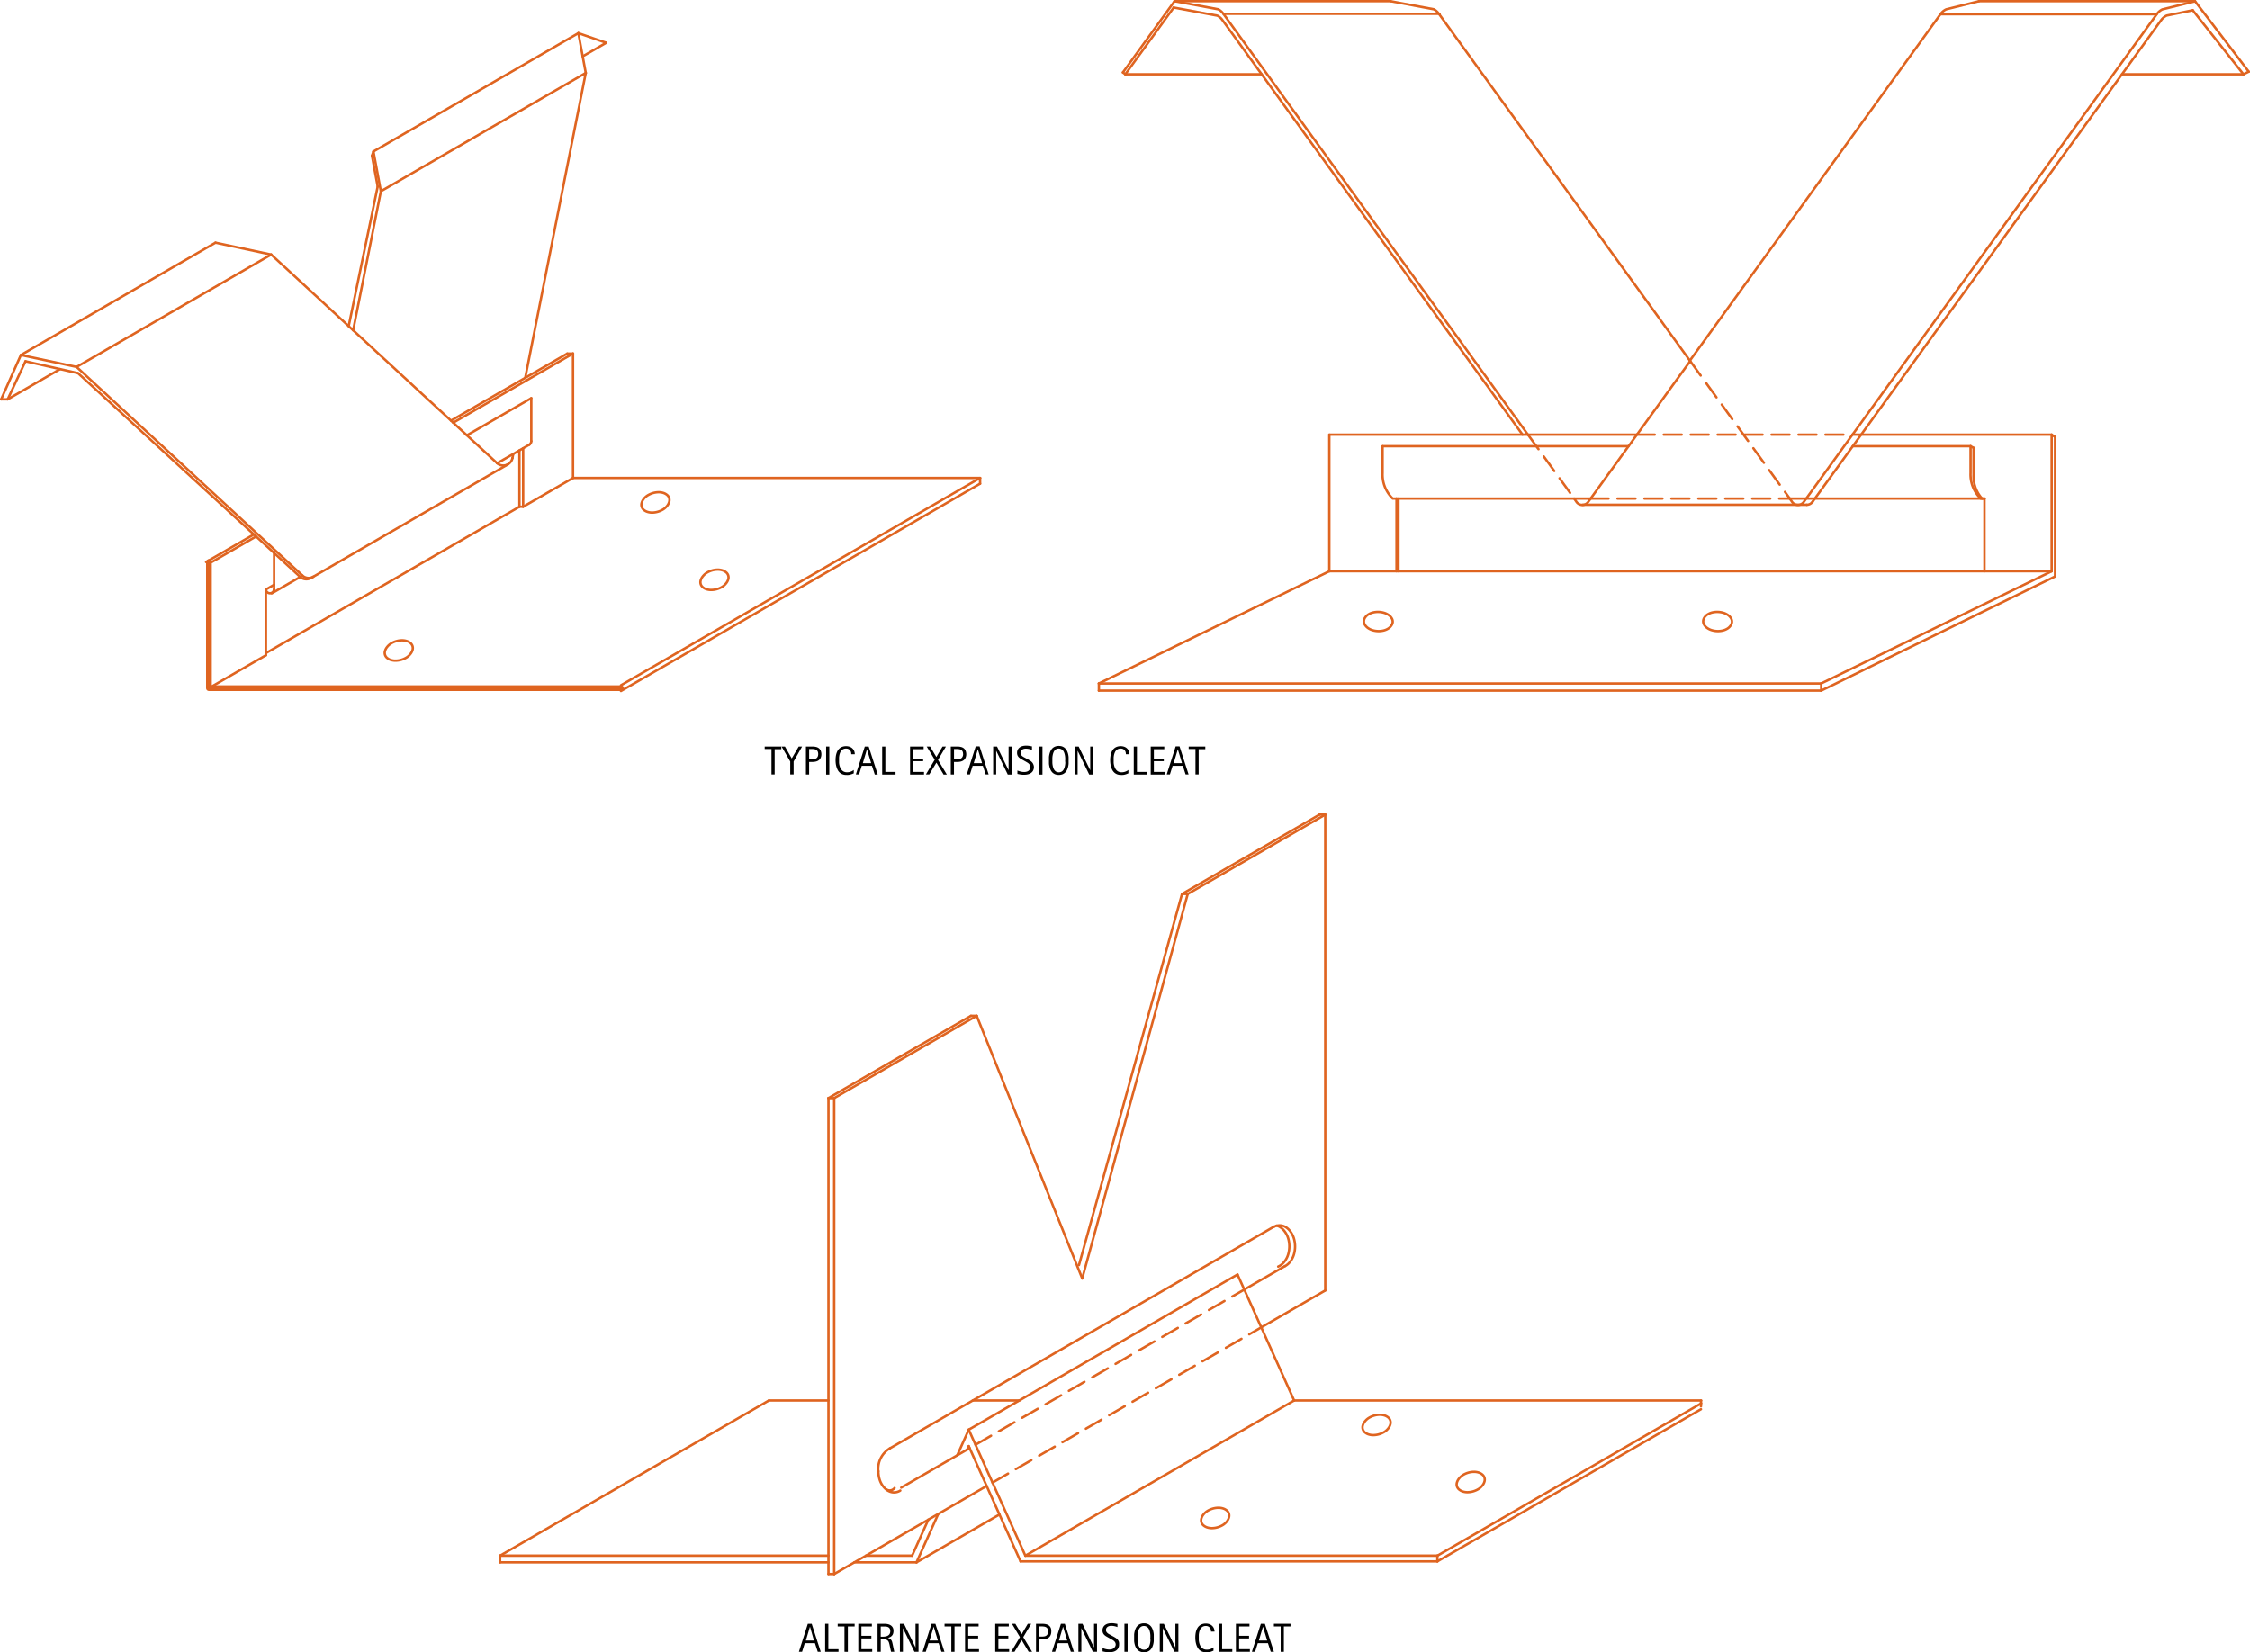 <svg id="32d298a5-9143-4a5c-83a4-2867ec0005f8" data-name="AXON-COPPER" xmlns="http://www.w3.org/2000/svg" viewBox="0 0 663.66 487.46"><defs><style>.\32 4ede31b-8543-4a01-a3a0-6fa4e2a45658,.\33 1893eaa-1bc1-426c-866b-fed50cec6984,.\35 2d19691-2070-4b8a-be8d-d44acec9807e{fill:none;stroke:#df6420;stroke-linecap:round;stroke-linejoin:round;}.\32 4ede31b-8543-4a01-a3a0-6fa4e2a45658,.\35 2d19691-2070-4b8a-be8d-d44acec9807e{stroke-width:0.71px;}.\35 2d19691-2070-4b8a-be8d-d44acec9807e{stroke-dasharray:5.3 2.65;}.\33 1893eaa-1bc1-426c-866b-fed50cec6984{stroke-width:1.7px;}</style></defs><title>attachments.C.expansion-cleats</title><g id="a03889b2-c9c3-4c56-bfd1-f1b6de230be2" data-name="LINE"><line class="24ede31b-8543-4a01-a3a0-6fa4e2a45658" x1="365.03" y1="376.03" x2="285.75" y2="421.8"/></g><g id="13cd572c-e762-4c2b-b311-418e863837fe" data-name="LWPOLYLINE"><path class="24ede31b-8543-4a01-a3a0-6fa4e2a45658" d="M370.4,453.31a1.93,1.93,0,0,0-.58-0.88,3.24,3.24,0,0,0-1.21-.65,4.56,4.56,0,0,0-1.43-.18,6.36,6.36,0,0,0-3.23,1,4.56,4.56,0,0,0-1.07,1,3.24,3.24,0,0,0-.62,1.23,1.93,1.93,0,0,0,.61,1.94,3.24,3.24,0,0,0,1.21.65,4.56,4.56,0,0,0,1.43.18,6.36,6.36,0,0,0,3.23-1,4.56,4.56,0,0,0,1.07-1,3.24,3.24,0,0,0,.62-1.23A1.93,1.93,0,0,0,370.4,453.31Z" transform="translate(-7.9 -6.76)"/></g><g id="80390c11-dc6a-4ed1-8d79-0519b55a8ac2" data-name="LWPOLYLINE"><path class="24ede31b-8543-4a01-a3a0-6fa4e2a45658" d="M418,425.87a1.93,1.93,0,0,0-.58-0.88,3.24,3.24,0,0,0-1.21-.65,4.56,4.56,0,0,0-1.43-.18,6.36,6.36,0,0,0-3.23,1,4.56,4.56,0,0,0-1.07,1,3.24,3.24,0,0,0-.62,1.23,1.93,1.93,0,0,0,.61,1.94,3.24,3.24,0,0,0,1.21.65,4.56,4.56,0,0,0,1.43.18,6.36,6.36,0,0,0,3.23-1,4.56,4.56,0,0,0,1.07-1,3.24,3.24,0,0,0,.62-1.23A1.93,1.93,0,0,0,418,425.87Z" transform="translate(-7.9 -6.76)"/></g><g id="2b2f2a81-9112-455b-a13b-a2176616aa10" data-name="LWPOLYLINE"><path class="24ede31b-8543-4a01-a3a0-6fa4e2a45658" d="M445.77,442.71a1.93,1.93,0,0,0-.58-0.88,3.24,3.24,0,0,0-1.21-.65,4.56,4.56,0,0,0-1.43-.18,6.36,6.36,0,0,0-3.23,1,4.56,4.56,0,0,0-1.07,1,3.24,3.24,0,0,0-.62,1.23,1.93,1.93,0,0,0,.61,1.94,3.24,3.24,0,0,0,1.21.65,4.56,4.56,0,0,0,1.43.18,6.36,6.36,0,0,0,3.23-1,4.56,4.56,0,0,0,1.07-1,3.24,3.24,0,0,0,.62-1.23A1.93,1.93,0,0,0,445.77,442.71Z" transform="translate(-7.9 -6.76)"/></g><g id="9c4f8a62-b899-407c-9a8d-270ce182dba4" data-name="LWPOLYLINE"><path class="24ede31b-8543-4a01-a3a0-6fa4e2a45658" d="M222.71,176.53a1.93,1.93,0,0,0-.58-0.88,3.24,3.24,0,0,0-1.21-.65,4.56,4.56,0,0,0-1.43-.18,6.36,6.36,0,0,0-3.23,1,4.56,4.56,0,0,0-1.07,1,3.24,3.24,0,0,0-.62,1.23,1.93,1.93,0,0,0,.61,1.94,3.24,3.24,0,0,0,1.21.65,4.56,4.56,0,0,0,1.43.18,6.36,6.36,0,0,0,3.23-1,4.56,4.56,0,0,0,1.07-1,3.24,3.24,0,0,0,.62-1.23A1.93,1.93,0,0,0,222.71,176.53Z" transform="translate(-7.9 -6.76)"/></g><g id="fe48e678-c020-4d42-94a7-b789465e02fb" data-name="LWPOLYLINE"><path class="24ede31b-8543-4a01-a3a0-6fa4e2a45658" d="M205.29,153.7a1.93,1.93,0,0,0-.58-0.88,3.24,3.24,0,0,0-1.21-.65,4.56,4.56,0,0,0-1.43-.18,6.36,6.36,0,0,0-3.23,1,4.56,4.56,0,0,0-1.07,1,3.24,3.24,0,0,0-.62,1.23,1.93,1.93,0,0,0,.61,1.94,3.24,3.24,0,0,0,1.21.65,4.56,4.56,0,0,0,1.43.18,6.36,6.36,0,0,0,3.23-1,4.56,4.56,0,0,0,1.07-1,3.24,3.24,0,0,0,.62-1.23A1.93,1.93,0,0,0,205.29,153.7Z" transform="translate(-7.9 -6.76)"/></g><g id="59024254-67b4-44da-90ce-259cd19a7f52" data-name="LWPOLYLINE"><path class="24ede31b-8543-4a01-a3a0-6fa4e2a45658" d="M129.59,197.38a1.93,1.93,0,0,0-.58-0.88,3.24,3.24,0,0,0-1.21-.65,4.56,4.56,0,0,0-1.43-.18,6.36,6.36,0,0,0-3.23,1,4.56,4.56,0,0,0-1.07,1,3.24,3.24,0,0,0-.62,1.23,1.93,1.93,0,0,0,.61,1.94,3.24,3.24,0,0,0,1.21.65,4.56,4.56,0,0,0,1.43.18,6.36,6.36,0,0,0,3.23-1,4.56,4.56,0,0,0,1.07-1,3.24,3.24,0,0,0,.62-1.23A1.93,1.93,0,0,0,129.59,197.38Z" transform="translate(-7.9 -6.76)"/></g><g id="a6a79032-3a00-459b-819b-f907aae73bbc" data-name="LINE"><line class="24ede31b-8543-4a01-a3a0-6fa4e2a45658" x1="88.56" y1="170.22" x2="80.18" y2="175.06"/></g><g id="ce6b427d-b271-4988-a223-01d27196ce58" data-name="LINE"><line class="24ede31b-8543-4a01-a3a0-6fa4e2a45658" x1="74.89" y1="157.68" x2="60.79" y2="165.82"/></g><g id="1b88361c-ecce-49fb-b1e9-91ec5e62e305" data-name="LINE"><line class="24ede31b-8543-4a01-a3a0-6fa4e2a45658" x1="172.79" y1="21.53" x2="112.35" y2="56.43"/></g><g id="8b5896c3-9fa0-4cf6-9314-ccb5445a5ff6" data-name="LINE"><line class="24ede31b-8543-4a01-a3a0-6fa4e2a45658" x1="149.88" y1="136.98" x2="91.76" y2="170.53"/></g><g id="4111878a-3299-4a0e-afcf-95c7da18365b" data-name="LINE"><line class="24ede31b-8543-4a01-a3a0-6fa4e2a45658" x1="156.72" y1="117.47" x2="137.73" y2="128.43"/></g><g id="5525573c-b048-4f16-b4cf-33519b194e64" data-name="ARC"><path class="24ede31b-8543-4a01-a3a0-6fa4e2a45658" d="M163.95,138a1.21,1.21,0,0,0,.67-1.08" transform="translate(-7.9 -6.76)"/></g><g id="95fa7565-e67c-4fb3-8e24-f859d85f5e74" data-name="LINE"><line class="24ede31b-8543-4a01-a3a0-6fa4e2a45658" x1="156.72" y1="130.17" x2="156.72" y2="117.47"/></g><g id="96c99934-df15-4d63-b067-3b47f9c68feb" data-name="LINE"><line class="24ede31b-8543-4a01-a3a0-6fa4e2a45658" x1="80.86" y1="173.92" x2="80.86" y2="163.15"/></g><g id="1cf5d039-dd9b-4263-8655-aad2ce9a940c" data-name="ARC"><path class="24ede31b-8543-4a01-a3a0-6fa4e2a45658" d="M86.34,180.69a1.21,1.21,0,0,0,2.41,0" transform="translate(-7.9 -6.76)"/></g><g id="8ff64d31-2752-4aea-9d02-5113bdab2880" data-name="LINE"><line class="24ede31b-8543-4a01-a3a0-6fa4e2a45658" x1="156.18" y1="131.18" x2="146.65" y2="136.68"/></g><g id="6c5782fb-cefa-4a37-a030-300905f8dc2c" data-name="LINE"><line class="24ede31b-8543-4a01-a3a0-6fa4e2a45658" x1="153.23" y1="132.88" x2="153.23" y2="149.51"/></g><g id="10c1b6d9-f432-41e6-ac59-ec66020790e5" data-name="LINE"><line class="24ede31b-8543-4a01-a3a0-6fa4e2a45658" x1="80.86" y1="172.53" x2="78.45" y2="173.92"/></g><g id="f75549b3-a39b-4278-9859-248ce76b4c44" data-name="LINE"><line class="24ede31b-8543-4a01-a3a0-6fa4e2a45658" x1="78.45" y1="193.31" x2="78.45" y2="173.92"/></g><g id="b27798ce-4441-4a16-b176-5dfe6aab7009" data-name="LINE"><line class="24ede31b-8543-4a01-a3a0-6fa4e2a45658" x1="289.1" y1="141.02" x2="183.17" y2="202.17"/></g><g id="05e03627-472f-4afb-8d96-fe1374fbb084" data-name="LINE"><line class="24ede31b-8543-4a01-a3a0-6fa4e2a45658" x1="169.03" y1="141.02" x2="289.1" y2="141.02"/></g><g id="cf574839-17cc-401b-ac6f-82a663143442" data-name="LINE"><line class="24ede31b-8543-4a01-a3a0-6fa4e2a45658" x1="169.03" y1="104.31" x2="169.03" y2="141.02"/></g><g id="d5b42719-793a-4923-8691-ae1bf5bc3b3a" data-name="LINE"><line class="24ede31b-8543-4a01-a3a0-6fa4e2a45658" x1="153.23" y1="149.51" x2="78.45" y2="192.68"/></g><g id="c5694358-ce8b-44f7-aea4-75eb60fd0943" data-name="LINE"><line class="24ede31b-8543-4a01-a3a0-6fa4e2a45658" x1="226.8" y1="413.19" x2="244.37" y2="413.19"/></g><g id="f84574f3-3d9e-47ff-93a9-13bf5c2eba4b" data-name="LINE"><line class="24ede31b-8543-4a01-a3a0-6fa4e2a45658" x1="365.03" y1="376.03" x2="381.73" y2="413.19"/></g><g id="1e579644-2b0a-4aa6-b838-77b706ad2f26" data-name="LINE"><line class="24ede31b-8543-4a01-a3a0-6fa4e2a45658" x1="381.73" y1="413.19" x2="501.8" y2="413.19"/></g><g id="8ae818d8-e1a4-43ad-86a8-c000b6c4e0da" data-name="LINE"><line class="24ede31b-8543-4a01-a3a0-6fa4e2a45658" x1="381.73" y1="413.19" x2="302.45" y2="458.96"/></g><g id="569e5e84-f363-4d91-823e-dec5782853fc" data-name="LINE"><line class="24ede31b-8543-4a01-a3a0-6fa4e2a45658" x1="226.8" y1="413.19" x2="147.52" y2="458.96"/></g><g id="8f9df61a-1d5c-4582-a5d6-332766541984" data-name="LINE"><line class="24ede31b-8543-4a01-a3a0-6fa4e2a45658" x1="294.81" y1="446.82" x2="270.35" y2="460.94"/></g><g id="36023885-cd34-4aaf-85ed-656dc939c116" data-name="LINE"><line class="24ede31b-8543-4a01-a3a0-6fa4e2a45658" x1="379.02" y1="373.55" x2="367.03" y2="380.47"/></g><g id="8d2786f5-f141-4583-bd62-3df52c0ad710" data-name="LINE"><line class="24ede31b-8543-4a01-a3a0-6fa4e2a45658" x1="390.91" y1="380.74" x2="372.04" y2="391.63"/></g><g id="3edc0ba8-6c37-4c4b-80fd-7261432995cd" data-name="LINE"><line class="24ede31b-8543-4a01-a3a0-6fa4e2a45658" x1="375.81" y1="361.88" x2="262.49" y2="427.31"/></g><g id="65f1c511-8409-44c8-80f0-c91f13b20432" data-name="LWPOLYLINE"><path class="24ede31b-8543-4a01-a3a0-6fa4e2a45658" d="M267,440.82a8.43,8.43,0,0,0,.37,2.46,6.46,6.46,0,0,0,1,1.95,5,5,0,0,0,1.57,1.39,3.43,3.43,0,0,0,3.36,0l0.16-.1" transform="translate(-7.9 -6.76)"/></g><g id="720fba0f-7428-42ad-90ed-c4b0efb1ec75" data-name="LWPOLYLINE"><path class="24ede31b-8543-4a01-a3a0-6fa4e2a45658" d="M386.91,380.31l0.06,0a5,5,0,0,0,1.57-1.39,6.46,6.46,0,0,0,1-1.95,8.43,8.43,0,0,0,0-4.92,6.46,6.46,0,0,0-1-1.95A5,5,0,0,0,387,368.7a3.43,3.43,0,0,0-3.32,0" transform="translate(-7.9 -6.76)"/></g><g id="bd32feef-9a5c-41ef-94ad-ed9675b03a41" data-name="LINE"><line class="24ede31b-8543-4a01-a3a0-6fa4e2a45658" x1="390.91" y1="380.74" x2="390.91" y2="240.34"/></g><g id="18df4836-a0d7-4b1d-848a-ca57fcf0f328" data-name="LINE"><line class="24ede31b-8543-4a01-a3a0-6fa4e2a45658" x1="286.02" y1="427.24" x2="265.84" y2="438.89"/></g><g id="7218f827-152c-41c4-8cca-2ec2b26a4cae" data-name="LINE"><line class="24ede31b-8543-4a01-a3a0-6fa4e2a45658" x1="291.03" y1="438.41" x2="246.07" y2="464.37"/></g><g id="6dee8830-42cd-47bd-b995-839d44ed081d" data-name="LINE"><line class="24ede31b-8543-4a01-a3a0-6fa4e2a45658" x1="288.1" y1="299.7" x2="246.07" y2="323.97"/></g><g id="92e10200-c23f-4ccf-af0e-17f2d5225751" data-name="LINE"><line class="24ede31b-8543-4a01-a3a0-6fa4e2a45658" x1="319.23" y1="377.2" x2="288.1" y2="299.7"/></g><g id="c2561750-0624-43f9-a36e-5bb400499d67" data-name="LINE"><line class="24ede31b-8543-4a01-a3a0-6fa4e2a45658" x1="390.91" y1="240.34" x2="350.35" y2="263.76"/></g><g id="97ebb257-aad3-445b-81ff-7b0f8837d533" data-name="LINE"><line class="24ede31b-8543-4a01-a3a0-6fa4e2a45658" x1="319.23" y1="377.2" x2="350.35" y2="263.76"/></g><g id="fb696940-82d4-4c19-8fc0-4dd048705913" data-name="LINE"><line class="52d19691-2070-4b8a-be8d-d44acec9807e" x1="287.75" y1="426.24" x2="367.03" y2="380.47"/></g><g id="79e76743-5319-4016-8f35-0783481e17a6" data-name="LINE"><line class="52d19691-2070-4b8a-be8d-d44acec9807e" x1="292.76" y1="437.41" x2="372.04" y2="391.63"/></g><g id="1cfd08b2-6e92-4dc2-83f1-389a32f3e9ac" data-name="LINE"><line class="24ede31b-8543-4a01-a3a0-6fa4e2a45658" x1="286.94" y1="413.19" x2="300.68" y2="413.19"/></g><g id="5dc43914-1133-49d0-b749-7bf2ea25b078" data-name="LINE"><line class="24ede31b-8543-4a01-a3a0-6fa4e2a45658" x1="289.1" y1="142.71" x2="183.17" y2="203.87"/></g><g id="4fcb9df1-ca7b-4b2d-8426-b7fb1b9c6eee" data-name="LINE"><line class="24ede31b-8543-4a01-a3a0-6fa4e2a45658" x1="289.1" y1="141.02" x2="289.1" y2="142.71"/></g><g id="97bc0b3c-4b1b-4a02-9c2f-0243aa8c7f45" data-name="LINE"><line class="24ede31b-8543-4a01-a3a0-6fa4e2a45658" x1="75.55" y1="158.28" x2="62.48" y2="165.82"/></g><g id="19fbdff7-531e-497d-ae9c-b946ae790eb7" data-name="LINE"><line class="24ede31b-8543-4a01-a3a0-6fa4e2a45658" x1="169.03" y1="104.31" x2="133.69" y2="124.71"/></g><g id="f0956b87-dcf9-47f1-9204-3cf85656830e" data-name="LINE"><line class="24ede31b-8543-4a01-a3a0-6fa4e2a45658" x1="167.33" y1="104.31" x2="133.04" y2="124.1"/></g><g id="d0bf3251-7cbb-459a-aa02-1c28d2e051a3" data-name="LINE"><line class="24ede31b-8543-4a01-a3a0-6fa4e2a45658" x1="169.03" y1="104.31" x2="167.33" y2="104.31"/></g><g id="691065b1-1ef6-4752-82f1-b20ec8bfd4d7" data-name="LINE"><line class="24ede31b-8543-4a01-a3a0-6fa4e2a45658" x1="501.73" y1="415.77" x2="423.99" y2="460.65"/></g><g id="313c2f3d-1d5b-48e0-88c1-fd40b726227b" data-name="LINE"><line class="24ede31b-8543-4a01-a3a0-6fa4e2a45658" x1="501.8" y1="414.04" x2="423.99" y2="458.96"/></g><g id="19be9ecd-62ad-472e-b2ff-de65b64ae641" data-name="LINE"><line class="24ede31b-8543-4a01-a3a0-6fa4e2a45658" x1="501.73" y1="413.22" x2="501.73" y2="414.92"/></g><g id="f278097b-87b5-4ebd-b7e1-da3fed8b9d66" data-name="LINE"><line class="24ede31b-8543-4a01-a3a0-6fa4e2a45658" x1="286.4" y1="299.7" x2="244.37" y2="323.97"/></g><g id="66f57958-6da2-45c9-aef6-3fe6ee44f104" data-name="LINE"><line class="24ede31b-8543-4a01-a3a0-6fa4e2a45658" x1="288.1" y1="299.7" x2="286.4" y2="299.7"/></g><g id="82903d67-d161-4706-9ad1-d53e64d4e82f" data-name="LINE"><line class="24ede31b-8543-4a01-a3a0-6fa4e2a45658" x1="318.27" y1="373.25" x2="348.66" y2="263.76"/></g><g id="b3402809-8c8b-4b51-9f49-b08fac148851" data-name="LINE"><line class="24ede31b-8543-4a01-a3a0-6fa4e2a45658" x1="389.22" y1="240.34" x2="348.66" y2="263.76"/></g><g id="485e34ac-0a9e-4a97-8326-0193c448946c" data-name="LINE"><line class="24ede31b-8543-4a01-a3a0-6fa4e2a45658" x1="350.35" y1="263.76" x2="348.66" y2="263.76"/></g><g id="c8676d1f-8bd8-4eef-8bdd-4dc7b8c83c17" data-name="LINE"><line class="24ede31b-8543-4a01-a3a0-6fa4e2a45658" x1="390.91" y1="240.34" x2="389.22" y2="240.34"/></g><g id="c5e0c5d6-931f-42b9-a54f-bcc91d021e8c" data-name="LWPOLYLINE"><path class="24ede31b-8543-4a01-a3a0-6fa4e2a45658" d="M384.93,380.45l0.35-.17a5,5,0,0,0,1.57-1.39,6.46,6.46,0,0,0,1-1.95,8.43,8.43,0,0,0,0-4.92,6.46,6.46,0,0,0-1-1.95,5,5,0,0,0-1.57-1.39,3.43,3.43,0,0,0-.83-0.33" transform="translate(-7.9 -6.76)"/></g><g id="273eba10-f2cb-4fbc-8f64-42cfc0de591e" data-name="ARC"><path class="24ede31b-8543-4a01-a3a0-6fa4e2a45658" d="M270.38,434.07a7.07,7.07,0,0,0-3.4,6.75" transform="translate(-7.9 -6.76)"/></g><g id="8e212ed7-66ca-4815-babe-6e6b22ba127f" data-name="ARC"><path class="24ede31b-8543-4a01-a3a0-6fa4e2a45658" d="M269.43,446.24a1.84,1.84,0,0,0,2.35-.47" transform="translate(-7.9 -6.76)"/></g><g id="1c780742-664d-4386-b94a-460f56b8d348" data-name="LINE"><line class="24ede31b-8543-4a01-a3a0-6fa4e2a45658" x1="324.14" y1="201.64" x2="392.11" y2="168.54"/></g><g id="d8ae7d16-8977-47bc-ad27-4b0170239363" data-name="LINE"><line class="24ede31b-8543-4a01-a3a0-6fa4e2a45658" x1="537.2" y1="201.64" x2="605.17" y2="168.54"/></g><g id="e40dafc4-e6c4-4cd1-9bb1-9642add6e770" data-name="LINE"><line class="24ede31b-8543-4a01-a3a0-6fa4e2a45658" x1="392.11" y1="168.54" x2="605.17" y2="168.54"/></g><g id="daed9934-6bda-4be2-93b6-797edf3c7194" data-name="LINE"><line class="24ede31b-8543-4a01-a3a0-6fa4e2a45658" x1="392.11" y1="168.54" x2="392.11" y2="128.24"/></g><g id="214f9832-88b4-44d9-b144-dab37ae3348d" data-name="LINE"><line class="24ede31b-8543-4a01-a3a0-6fa4e2a45658" x1="392.11" y1="128.24" x2="482.8" y2="128.24"/></g><g id="75e9b3ac-30e1-420e-a49f-f09a604c2a7e" data-name="LINE"><line class="24ede31b-8543-4a01-a3a0-6fa4e2a45658" x1="605.17" y1="128.24" x2="605.17" y2="168.54"/></g><g id="8366ebd5-128a-46bf-9ba6-5d810e3c0c32" data-name="LINE"><line class="24ede31b-8543-4a01-a3a0-6fa4e2a45658" x1="537.2" y1="203.76" x2="606.17" y2="170.08"/></g><g id="bdac1d23-84c6-4dda-84c6-9d3d56294dd6" data-name="LINE"><line class="24ede31b-8543-4a01-a3a0-6fa4e2a45658" x1="605.17" y1="128.24" x2="606.17" y2="128.91"/></g><g id="415e729f-6524-454a-9296-b6e1c55832ad" data-name="LINE"><line class="24ede31b-8543-4a01-a3a0-6fa4e2a45658" x1="606.17" y1="170.08" x2="606.17" y2="128.91"/></g><g id="0127759c-3fa7-465a-9969-3dbcc3749af2" data-name="LINE"><line class="24ede31b-8543-4a01-a3a0-6fa4e2a45658" x1="411.93" y1="168.54" x2="411.93" y2="147.1"/></g><g id="df36c154-02c3-4f2d-94cc-a5bd2cebbd88" data-name="LINE"><line class="24ede31b-8543-4a01-a3a0-6fa4e2a45658" x1="585.35" y1="168.54" x2="585.35" y2="147.1"/></g><g id="2e3b86f5-e50a-4a35-a5cf-f747383fabdc" data-name="LWPOLYLINE"><path class="24ede31b-8543-4a01-a3a0-6fa4e2a45658" d="M419.82,153.87h-1.1a9.84,9.84,0,0,1-3-7.52v-7.92" transform="translate(-7.9 -6.76)"/></g><g id="042c1877-272f-42cc-b840-4b59781e9d7d" data-name="LWPOLYLINE"><path class="24ede31b-8543-4a01-a3a0-6fa4e2a45658" d="M593.25,153.87h-1.1a9.84,9.84,0,0,1-3-7.52v-7.92" transform="translate(-7.9 -6.76)"/></g><g id="b2cfea1d-562d-48f4-a050-44b7b7aa3a20" data-name="LINE"><line class="24ede31b-8543-4a01-a3a0-6fa4e2a45658" x1="411.93" y1="147.1" x2="469.16" y2="147.1"/></g><g id="81ef99a4-7520-4ce0-ac39-808dab44bb71" data-name="LINE"><line class="24ede31b-8543-4a01-a3a0-6fa4e2a45658" x1="407.85" y1="131.66" x2="480.33" y2="131.66"/></g><g id="18a18f6b-9534-4f1d-b060-c67e64088539" data-name="LINE"><line class="24ede31b-8543-4a01-a3a0-6fa4e2a45658" x1="412.49" y1="147.1" x2="412.49" y2="168.54"/></g><g id="53dcb8a2-2b23-4fb0-bac0-0baacb94d053" data-name="LINE"><line class="24ede31b-8543-4a01-a3a0-6fa4e2a45658" x1="581.28" y1="131.66" x2="582.13" y2="132.13"/></g><g id="3d8cd330-a181-418f-ac46-00e01d024a49" data-name="LWPOLYLINE"><path class="24ede31b-8543-4a01-a3a0-6fa4e2a45658" d="M592.55,153.87a9.84,9.84,0,0,1-2.52-7.05V138.9" transform="translate(-7.9 -6.76)"/></g><g id="1043111c-4f89-441d-9796-8fe982649f5f" data-name="LINE"><line class="24ede31b-8543-4a01-a3a0-6fa4e2a45658" x1="466.75" y1="148.93" x2="532.93" y2="148.93"/></g><g id="384488fc-5347-4299-b12f-2b07b0279363" data-name="LWPOLYLINE"><path class="24ede31b-8543-4a01-a3a0-6fa4e2a45658" d="M535.83,153.87l0.69,1a2.12,2.12,0,0,0,3.43,0l104.19-144a4.24,4.24,0,0,1,1.58-1.33l9.62-2.39" transform="translate(-7.9 -6.76)"/></g><g id="646f106e-4a9c-4504-8564-569b78d74bb1" data-name="LWPOLYLINE"><path class="24ede31b-8543-4a01-a3a0-6fa4e2a45658" d="M418.1,7.12l12.74,2.39a4.24,4.24,0,0,1,1.43,1.25l74.16,102.49" transform="translate(-7.9 -6.76)"/></g><g id="b6e29bcb-1a8f-47fe-8d38-db727d9b0455" data-name="LWPOLYLINE"><line class="52d19691-2070-4b8a-be8d-d44acec9807e" x1="498.54" y1="106.49" x2="527.93" y2="147.1"/></g><g id="9a3e598a-5404-4f69-a1e8-2e775b408cb3" data-name="LWPOLYLINE"><path class="24ede31b-8543-4a01-a3a0-6fa4e2a45658" d="M354.36,7.12l12.89,2.39a4.24,4.24,0,0,1,1.46,1.26L458.59,135" transform="translate(-7.9 -6.76)"/></g><g id="7a9351f3-835b-4641-bed4-4dedc317b3f3" data-name="LWPOLYLINE"><line class="52d19691-2070-4b8a-be8d-d44acec9807e" x1="450.7" y1="128.24" x2="464.35" y2="147.1"/></g><g id="01adfb38-ddda-47d0-bfb3-99e47ca54801" data-name="LINE"><line class="52d19691-2070-4b8a-be8d-d44acec9807e" x1="482.8" y1="128.24" x2="546.39" y2="128.24"/></g><g id="733ef67c-49a2-4b1e-b426-c4fbda4e033c" data-name="LINE"><line class="24ede31b-8543-4a01-a3a0-6fa4e2a45658" x1="546.39" y1="128.24" x2="605.17" y2="128.24"/></g><g id="201de544-f6a2-49f5-9e9e-ad6ca4a249a1" data-name="LINE"><line class="24ede31b-8543-4a01-a3a0-6fa4e2a45658" x1="546.51" y1="131.66" x2="581.28" y2="131.66"/></g><g id="8d38cedb-5abe-4891-b206-45e92a1ec53e" data-name="LINE"><line class="24ede31b-8543-4a01-a3a0-6fa4e2a45658" x1="527.93" y1="147.1" x2="585.35" y2="147.1"/></g><g id="a045eead-bd40-439b-9bd2-e419aaffe9e1" data-name="LINE"><line class="52d19691-2070-4b8a-be8d-d44acec9807e" x1="469.16" y1="147.1" x2="527.93" y2="147.1"/></g><g id="6b822d0b-08dd-49fd-8e0c-754a9af85860" data-name="ARC"><path class="24ede31b-8543-4a01-a3a0-6fa4e2a45658" d="M540.83,155.69a2.12,2.12,0,0,0,1.72-.88" transform="translate(-7.9 -6.76)"/></g><g id="6e52dc90-a2aa-48cc-9fe6-699ad3e2e74e" data-name="LINE"><line class="24ede31b-8543-4a01-a3a0-6fa4e2a45658" x1="647.44" y1="0.35" x2="663.3" y2="21.16"/></g><g id="846226db-7f07-4f13-a1c8-df7839f2daec" data-name="LINE"><line class="24ede31b-8543-4a01-a3a0-6fa4e2a45658" x1="646.78" y1="3.03" x2="661.73" y2="21.92"/></g><g id="6828aec8-f1fc-46d0-8ccd-f8cade53575a" data-name="LINE"><line class="24ede31b-8543-4a01-a3a0-6fa4e2a45658" x1="661.73" y1="21.92" x2="663.3" y2="21.16"/></g><g id="f01a8e58-055f-43d5-8b8e-32183819033c" data-name="LWPOLYLINE"><path class="24ede31b-8543-4a01-a3a0-6fa4e2a45658" d="M542.54,154.82L645.39,12.68A4.24,4.24,0,0,1,647,11.36l7.7-1.57" transform="translate(-7.9 -6.76)"/></g><g id="81d4b5f7-a45b-409d-b227-019dbede47dc" data-name="LWPOLYLINE"><path class="24ede31b-8543-4a01-a3a0-6fa4e2a45658" d="M472.24,153.87l0.69,1a2.12,2.12,0,0,0,3.43,0l30.08-41.56" transform="translate(-7.9 -6.76)"/></g><g id="36a7fa38-7c7c-4107-80e9-02077d8ca792" data-name="LWPOLYLINE"><path class="24ede31b-8543-4a01-a3a0-6fa4e2a45658" d="M506.36,113.15l74-102.31A4.24,4.24,0,0,1,582,9.51l9.62-2.39" transform="translate(-7.9 -6.76)"/></g><g id="35f87010-198e-42f6-9711-60b558ec09f5" data-name="LINE"><line class="24ede31b-8543-4a01-a3a0-6fa4e2a45658" x1="583.7" y1="0.35" x2="647.44" y2="0.35"/></g><g id="38417c31-ac6a-4282-8289-68457526cd1b" data-name="LINE"><line class="24ede31b-8543-4a01-a3a0-6fa4e2a45658" x1="572.38" y1="4.21" x2="636.12" y2="4.21"/></g><g id="80ae784a-da88-49e5-ada4-2969458ebcfc" data-name="LINE"><line class="24ede31b-8543-4a01-a3a0-6fa4e2a45658" x1="661.73" y1="21.92" x2="625.92" y2="21.92"/></g><g id="ec67725e-be29-41c2-9b87-f900f9134d44" data-name="LINE"><line class="24ede31b-8543-4a01-a3a0-6fa4e2a45658" x1="360.89" y1="4.09" x2="424.64" y2="4.09"/></g><g id="2e27cec2-2067-4852-a750-58309d3aacb7" data-name="LINE"><line class="24ede31b-8543-4a01-a3a0-6fa4e2a45658" x1="346.46" y1="0.35" x2="410.2" y2="0.35"/></g><g id="a013bd6f-3e62-4e8a-9728-3b9fb933f456" data-name="LINE"><line class="24ede31b-8543-4a01-a3a0-6fa4e2a45658" x1="372.15" y1="21.92" x2="331.94" y2="21.92"/></g><g id="f19086e4-2f2c-4893-b263-e948eccfaed8" data-name="LINE"><line class="24ede31b-8543-4a01-a3a0-6fa4e2a45658" x1="346.46" y1="0.35" x2="331.23" y2="21.38"/></g><g id="516d99e5-e6c8-4708-abdc-e2b13192a0ee" data-name="LINE"><line class="24ede31b-8543-4a01-a3a0-6fa4e2a45658" x1="346.21" y1="2.24" x2="331.94" y2="21.92"/></g><g id="75f30532-c7ba-45fa-a29c-92e636ba94d1" data-name="LINE"><line class="24ede31b-8543-4a01-a3a0-6fa4e2a45658" x1="331.94" y1="21.92" x2="331.23" y2="21.38"/></g><g id="7636c2b9-c577-4c1a-ac49-886c9264d3e0" data-name="LWPOLYLINE"><path class="24ede31b-8543-4a01-a3a0-6fa4e2a45658" d="M354.11,9L367,11.4a4.24,4.24,0,0,1,1.46,1.26L457,135" transform="translate(-7.9 -6.76)"/></g><g id="b1b4badd-30a1-414a-9176-a85031810afc" data-name="LINE"><line class="24ede31b-8543-4a01-a3a0-6fa4e2a45658" x1="170.61" y1="9.79" x2="178.81" y2="12.64"/></g><g id="e6ecf93b-1caf-4a79-9a5e-a70d81e0db66" data-name="LINE"><line class="24ede31b-8543-4a01-a3a0-6fa4e2a45658" x1="178.81" y1="12.64" x2="171.88" y2="16.64"/></g><g id="33d3bfa7-5fc5-4da6-9984-b51787bd66c6" data-name="LINE"><line class="24ede31b-8543-4a01-a3a0-6fa4e2a45658" x1="80" y1="75.1" x2="22.6" y2="108.25"/></g><g id="0f772c5d-0faf-4c09-bc80-92f6993690a6" data-name="LINE"><line class="24ede31b-8543-4a01-a3a0-6fa4e2a45658" x1="63.57" y1="71.59" x2="6.17" y2="104.74"/></g><g id="9f053ce9-1356-4c15-bdfd-a90693e1be3f" data-name="LINE"><line class="24ede31b-8543-4a01-a3a0-6fa4e2a45658" x1="80" y1="75.1" x2="63.57" y2="71.59"/></g><g id="612436f0-1c3a-4b7d-9e17-c076956e5a62" data-name="LINE"><line class="24ede31b-8543-4a01-a3a0-6fa4e2a45658" x1="17.73" y1="108.89" x2="2.28" y2="117.81"/></g><g id="31506e0e-f667-41f6-9ca5-aee868ffe98d" data-name="LINE"><line class="24ede31b-8543-4a01-a3a0-6fa4e2a45658" x1="110.17" y1="44.69" x2="170.61" y2="9.79"/></g><g id="e0e1b448-5439-4104-a56f-63f41e3e1622" data-name="LINE"><line class="24ede31b-8543-4a01-a3a0-6fa4e2a45658" x1="172.79" y1="21.53" x2="170.61" y2="9.79"/></g><g id="342e9e97-c6e8-42c8-ab0f-aa83568f368f" data-name="LINE"><line class="24ede31b-8543-4a01-a3a0-6fa4e2a45658" x1="154.32" y1="132.26" x2="154.32" y2="149.51"/></g><g id="486a5602-c067-4cba-9c93-a04dee3de131" data-name="LINE"><line class="24ede31b-8543-4a01-a3a0-6fa4e2a45658" x1="153.23" y1="149.51" x2="154.32" y2="149.51"/></g><g id="b453c50b-ab0f-44b4-b1e8-c5b7777357dc" data-name="LINE"><line class="24ede31b-8543-4a01-a3a0-6fa4e2a45658" x1="169.03" y1="141.02" x2="154.32" y2="149.51"/></g><g id="9ef60b7a-3dc8-430a-b8a3-906201e93767" data-name="LINE"><line class="24ede31b-8543-4a01-a3a0-6fa4e2a45658" x1="78.45" y1="193.31" x2="61.64" y2="203.02"/></g><g id="ca234176-6a47-4dee-95a1-c3cd36f80143" data-name="LINE"><line class="24ede31b-8543-4a01-a3a0-6fa4e2a45658" x1="146.6" y1="136.63" x2="80" y2="75.1"/></g><g id="c1406c57-bead-4a51-8419-d093095e8cc8" data-name="LINE"><line class="24ede31b-8543-4a01-a3a0-6fa4e2a45658" x1="154.94" y1="111.46" x2="172.79" y2="21.53"/></g><g id="03605cd0-b0f2-43b7-912a-41ad6709fa41" data-name="ARC"><path class="24ede31b-8543-4a01-a3a0-6fa4e2a45658" d="M154.5,143.39a2.76,2.76,0,0,0,4.57-1.49" transform="translate(-7.9 -6.76)"/></g><g id="2f56ef4c-6e10-4e09-9155-dab3749e21ca" data-name="ARC"><path class="24ede31b-8543-4a01-a3a0-6fa4e2a45658" d="M96.41,176.93a2.76,2.76,0,0,0,3.25.36" transform="translate(-7.9 -6.76)"/></g><g id="d1b9e7ae-6139-4fd6-bc0b-9a730e5b5606" data-name="ARC"><path class="24ede31b-8543-4a01-a3a0-6fa4e2a45658" d="M97.1,176.55a2.76,2.76,0,0,0,3.25.36" transform="translate(-7.9 -6.76)"/></g><g id="0313911b-9cb6-40ee-a2b0-8326d68d9622" data-name="LINE"><line class="24ede31b-8543-4a01-a3a0-6fa4e2a45658" x1="151.17" y1="135.14" x2="151.41" y2="133.93"/></g><g id="26e7291d-239a-4b73-80c7-3923062ada98" data-name="LWPOLYLINE"><polyline class="31893eaa-1bc1-426c-866b-fed50cec6984" points="61.64 165.82 61.64 203.02 183.18 203.02"/></g><g id="445a277a-14c3-4ee8-a13c-d42ce46d0a4d" data-name="LINE"><line class="24ede31b-8543-4a01-a3a0-6fa4e2a45658" x1="246.07" y1="464.37" x2="246.07" y2="323.97"/></g><g id="a59a2ecf-6c6c-4317-bed4-e7f1d75140ad" data-name="LINE"><line class="24ede31b-8543-4a01-a3a0-6fa4e2a45658" x1="244.37" y1="464.37" x2="244.37" y2="323.97"/></g><g id="a2085681-8fb6-4087-8bb9-217f958cd954" data-name="LINE"><line class="24ede31b-8543-4a01-a3a0-6fa4e2a45658" x1="246.07" y1="464.37" x2="244.37" y2="464.37"/></g><g id="0164abff-e7cb-48e6-a1c6-4448e687ceeb" data-name="LINE"><line class="24ede31b-8543-4a01-a3a0-6fa4e2a45658" x1="246.07" y1="323.97" x2="244.37" y2="323.97"/></g><g id="644930db-72ad-4249-8896-5add42081c22" data-name="LINE"><line class="24ede31b-8543-4a01-a3a0-6fa4e2a45658" x1="324.14" y1="203.76" x2="537.2" y2="203.76"/></g><g id="d51476df-335f-451d-9850-137009089fa9" data-name="LINE"><line class="24ede31b-8543-4a01-a3a0-6fa4e2a45658" x1="324.14" y1="201.64" x2="537.2" y2="201.64"/></g><g id="2a82c493-c3de-4337-8902-eff5da20a59c" data-name="LINE"><line class="24ede31b-8543-4a01-a3a0-6fa4e2a45658" x1="537.2" y1="201.64" x2="537.2" y2="203.76"/></g><g id="18305590-5d53-4b06-a2e6-9bb5ac7cfafa" data-name="LINE"><line class="24ede31b-8543-4a01-a3a0-6fa4e2a45658" x1="324.14" y1="201.64" x2="324.14" y2="203.76"/></g><g id="2995cc07-4c67-49d2-be6f-15a8b1d3c5fd" data-name="LWPOLYLINE"><path class="24ede31b-8543-4a01-a3a0-6fa4e2a45658" d="M418.71,190.22a1.93,1.93,0,0,0-.26-1,3.24,3.24,0,0,0-.92-1,4.56,4.56,0,0,0-1.29-.64,6.36,6.36,0,0,0-3.38-.11,4.56,4.56,0,0,0-1.33.56,3.24,3.24,0,0,0-1,1,1.93,1.93,0,0,0-.07,2,3.24,3.24,0,0,0,.92,1,4.56,4.56,0,0,0,1.29.64,6.36,6.36,0,0,0,3.38.11,4.56,4.56,0,0,0,1.33-.56,3.24,3.24,0,0,0,1-1A1.93,1.93,0,0,0,418.71,190.22Z" transform="translate(-7.9 -6.76)"/></g><g id="5a29d836-53cb-4f1b-b60a-78ddc3744a22" data-name="LWPOLYLINE"><path class="24ede31b-8543-4a01-a3a0-6fa4e2a45658" d="M518.78,190.22a1.93,1.93,0,0,0-.26-1,3.24,3.24,0,0,0-.92-1,4.56,4.56,0,0,0-1.29-.64,6.36,6.36,0,0,0-3.38-.11,4.56,4.56,0,0,0-1.33.56,3.24,3.24,0,0,0-1,1,1.93,1.93,0,0,0-.07,2,3.24,3.24,0,0,0,.92,1,4.56,4.56,0,0,0,1.29.64,6.36,6.36,0,0,0,3.38.11,4.56,4.56,0,0,0,1.33-.56,3.24,3.24,0,0,0,1-1A1.93,1.93,0,0,0,518.78,190.22Z" transform="translate(-7.9 -6.76)"/></g><g id="23c70aff-90cc-4042-9e77-1ecb1e2f1b58" data-name="LINE"><line class="24ede31b-8543-4a01-a3a0-6fa4e2a45658" x1="282.36" y1="429.36" x2="285.75" y2="421.8"/></g><g id="48136b07-0a07-478e-81e1-d31ff9f264e7" data-name="LINE"><line class="24ede31b-8543-4a01-a3a0-6fa4e2a45658" x1="285.75" y1="421.8" x2="302.45" y2="458.96"/></g><g id="d09ca845-99e4-4b74-82cc-7482a096f070" data-name="LINE"><line class="24ede31b-8543-4a01-a3a0-6fa4e2a45658" x1="301.03" y1="460.65" x2="423.99" y2="460.65"/></g><g id="cf4ba52f-100c-4e64-90a4-24fbcdea5dbe" data-name="LINE"><line class="24ede31b-8543-4a01-a3a0-6fa4e2a45658" x1="423.99" y1="460.65" x2="423.99" y2="458.96"/></g><g id="b9639e80-1057-4b97-926c-45155abb5f87" data-name="LINE"><line class="24ede31b-8543-4a01-a3a0-6fa4e2a45658" x1="302.45" y1="458.96" x2="423.99" y2="458.96"/></g><g id="5e06f291-86e9-475c-8314-7bd34100feaf" data-name="LINE"><line class="24ede31b-8543-4a01-a3a0-6fa4e2a45658" x1="285.75" y1="426.65" x2="301.03" y2="460.65"/></g><g id="dbd97baa-81cb-4a1e-a887-56e7e7189530" data-name="LINE"><line class="24ede31b-8543-4a01-a3a0-6fa4e2a45658" x1="285.3" y1="427.66" x2="285.75" y2="426.65"/></g><g id="0eeffad8-f8f8-451a-adee-b3dc30bdd2d0" data-name="LINE"><line class="24ede31b-8543-4a01-a3a0-6fa4e2a45658" x1="255.44" y1="458.96" x2="269.06" y2="458.96"/></g><g id="516f786a-3fa8-4b99-8bf5-f3fa0ff151e8" data-name="LINE"><line class="24ede31b-8543-4a01-a3a0-6fa4e2a45658" x1="269.06" y1="458.96" x2="273.83" y2="448.34"/></g><g id="73c914e5-87eb-419b-8936-327d3f72734e" data-name="LINE"><line class="24ede31b-8543-4a01-a3a0-6fa4e2a45658" x1="270.35" y1="460.94" x2="276.77" y2="446.64"/></g><g id="e5aad4c6-d026-40c5-aed0-a4a2ae459c27" data-name="LINE"><line class="24ede31b-8543-4a01-a3a0-6fa4e2a45658" x1="252" y1="460.94" x2="270.35" y2="460.94"/></g><g id="a6d2fec2-f59b-4551-93e8-0517a8b28843" data-name="LINE"><line class="24ede31b-8543-4a01-a3a0-6fa4e2a45658" x1="147.52" y1="458.96" x2="244.37" y2="458.96"/></g><g id="257fad25-9735-499a-a208-e7d15e67bbc0" data-name="LINE"><line class="24ede31b-8543-4a01-a3a0-6fa4e2a45658" x1="147.52" y1="460.94" x2="244.37" y2="460.94"/></g><g id="494b9804-ae69-4321-9fa8-53224aaef183" data-name="LINE"><line class="24ede31b-8543-4a01-a3a0-6fa4e2a45658" x1="147.52" y1="458.96" x2="147.52" y2="460.94"/></g><g id="8af71e51-d6b6-47c4-9a89-b2e4d8b87cbf" data-name="LINE"><line class="24ede31b-8543-4a01-a3a0-6fa4e2a45658" x1="112.35" y1="56.43" x2="110.17" y2="44.69"/></g><g id="917d4c6a-e866-435a-9a2a-060a8631cb7e" data-name="LINE"><line class="24ede31b-8543-4a01-a3a0-6fa4e2a45658" x1="110.17" y1="44.69" x2="109.73" y2="45.95"/></g><g id="52efb384-d342-4bc7-a058-a6a269629b1f" data-name="LINE"><line class="24ede31b-8543-4a01-a3a0-6fa4e2a45658" x1="22.6" y1="108.25" x2="6.17" y2="104.74"/></g><g id="51f2b64f-baf9-420d-aa66-9b5f1119be5d" data-name="LINE"><line class="24ede31b-8543-4a01-a3a0-6fa4e2a45658" x1="23.02" y1="110.09" x2="7.53" y2="106.58"/></g><g id="4ef1eaa5-fd38-4904-aff2-b77ccc0b7918" data-name="LINE"><line class="24ede31b-8543-4a01-a3a0-6fa4e2a45658" x1="6.17" y1="104.74" x2="0.35" y2="117.81"/></g><g id="dba5d931-587d-481d-8919-d7d9403b5101" data-name="LINE"><line class="24ede31b-8543-4a01-a3a0-6fa4e2a45658" x1="7.53" y1="106.58" x2="2.28" y2="117.81"/></g><g id="b0ddfd0c-7226-408b-a2ac-7b85331b65a1" data-name="LINE"><line class="24ede31b-8543-4a01-a3a0-6fa4e2a45658" x1="2.28" y1="117.81" x2="0.35" y2="117.81"/></g><g id="c8bbea89-b83b-4a04-8ccd-d11a1491af36" data-name="LINE"><line class="24ede31b-8543-4a01-a3a0-6fa4e2a45658" x1="111.42" y1="55.02" x2="109.73" y2="45.95"/></g><g id="fada4d96-4c37-4425-9c95-5dc0713c45eb" data-name="LINE"><line class="24ede31b-8543-4a01-a3a0-6fa4e2a45658" x1="102.86" y1="96.22" x2="111.42" y2="55.02"/></g><g id="d31ef720-b11a-4b12-b640-1e200e845927" data-name="LWPOLYLINE"><line class="24ede31b-8543-4a01-a3a0-6fa4e2a45658" x1="104.18" y1="97.44" x2="112.35" y2="56.43"/></g><g id="62c7ab2e-d503-4ad3-9685-8674aa6c2c3a" data-name="LWPOLYLINE"><line class="24ede31b-8543-4a01-a3a0-6fa4e2a45658" x1="88.52" y1="170.18" x2="23.02" y2="110.09"/></g><g id="ea13647f-de48-48a8-8943-d3c57898a4a8" data-name="LWPOLYLINE"><line class="24ede31b-8543-4a01-a3a0-6fa4e2a45658" x1="89.21" y1="169.79" x2="22.6" y2="108.25"/></g><g id="51f69b13-b602-4fce-905d-ca85c08ba0ea" data-name="TEXT"><path d="M236.41,227.73v7.5h-0.94v-7.5h-2V227h4.9v0.78h-2Z" transform="translate(-7.9 -6.76)"/><path d="M242,231.42v3.81H241v-3.81L238.44,227h1l2,3.52,2.06-3.52h1Z" transform="translate(-7.9 -6.76)"/><path d="M250.19,229.25a2.57,2.57,0,0,1-.2,1.06,1.84,1.84,0,0,1-.54.71,2.26,2.26,0,0,1-.83.4,4.16,4.16,0,0,1-1.05.13h-1v3.7h-0.94V227h1.92a4.49,4.49,0,0,1,1.06.12,2.21,2.21,0,0,1,.83.38,1.76,1.76,0,0,1,.54.71A2.69,2.69,0,0,1,250.19,229.25Zm-0.94,0a1.82,1.82,0,0,0-.14-0.78,1.1,1.1,0,0,0-.4-0.46,1.58,1.58,0,0,0-.6-0.22,4.52,4.52,0,0,0-.75-0.06h-0.78v3h1a2.69,2.69,0,0,0,.69-0.08,1.34,1.34,0,0,0,.53-0.26,1.19,1.19,0,0,0,.33-0.47A1.82,1.82,0,0,0,249.25,229.26Z" transform="translate(-7.9 -6.76)"/><path d="M251.59,235.23V227h0.94v8.28h-0.94Z" transform="translate(-7.9 -6.76)"/><path d="M259,229.21a2,2,0,0,0-.1-0.64,1.47,1.47,0,0,0-.3-0.51,1.37,1.37,0,0,0-.48-0.34,1.58,1.58,0,0,0-.64-0.12,1.88,1.88,0,0,0-.79.15,1.73,1.73,0,0,0-.57.41,2.09,2.09,0,0,0-.38.6,4,4,0,0,0-.23.72,5.59,5.59,0,0,0-.11.77q0,0.39,0,.74t0,0.81a5.46,5.46,0,0,0,.14.82,3.92,3.92,0,0,0,.28.76,2.44,2.44,0,0,0,.44.63,2,2,0,0,0,.63.43,2.14,2.14,0,0,0,.85.16,3.12,3.12,0,0,0,2-.69v1l-0.55.22a4.88,4.88,0,0,1-.52.16,4.22,4.22,0,0,1-.53.09,5.67,5.67,0,0,1-.6,0,3,3,0,0,1-1.1-.18,2.66,2.66,0,0,1-.83-0.5,2.84,2.84,0,0,1-.59-0.75,4.74,4.74,0,0,1-.38-0.93,6.21,6.21,0,0,1-.21-1,8.59,8.59,0,0,1-.06-1,8.1,8.1,0,0,1,.06-1,5.37,5.37,0,0,1,.21-1,4,4,0,0,1,.38-0.85,2.57,2.57,0,0,1,1.4-1.12,3.27,3.27,0,0,1,1.07-.16,3.17,3.17,0,0,1,1,.16,2.3,2.3,0,0,1,.81.47,2.18,2.18,0,0,1,.54.75,2.49,2.49,0,0,1,.2,1H259Z" transform="translate(-7.9 -6.76)"/><path d="M265.93,235.23l-0.83-2.55h-3l-0.8,2.55h-0.94L263,227h1.14l2.67,8.28h-0.93Zm-2.3-7.43h0l-1.21,4.1h2.45Z" transform="translate(-7.9 -6.76)"/><path d="M268.12,235.23V227h0.94v7.5h3v0.78h-3.9Z" transform="translate(-7.9 -6.76)"/><path d="M276.35,235.23V227h4v0.78h-3.07v2.77h2.93v0.78h-2.93v3.17h3.18v0.78h-4.12Z" transform="translate(-7.9 -6.76)"/><path d="M286.21,235.23l-2.09-3.48-2.1,3.48h-1l2.6-4.34L281.25,227h1l1.85,3.09,1.83-3.09h1l-2.34,3.94,2.61,4.34h-1Z" transform="translate(-7.9 -6.76)"/><path d="M292.92,229.25a2.57,2.57,0,0,1-.2,1.06,1.84,1.84,0,0,1-.54.71,2.26,2.26,0,0,1-.83.4,4.16,4.16,0,0,1-1.05.13h-1v3.7h-0.94V227h1.92a4.49,4.49,0,0,1,1.06.12,2.21,2.21,0,0,1,.83.38,1.76,1.76,0,0,1,.54.71A2.69,2.69,0,0,1,292.92,229.25Zm-0.94,0a1.82,1.82,0,0,0-.14-0.78,1.1,1.1,0,0,0-.4-0.46,1.58,1.58,0,0,0-.6-0.22,4.52,4.52,0,0,0-.75-0.06h-0.78v3h1a2.69,2.69,0,0,0,.69-0.08,1.34,1.34,0,0,0,.53-0.26,1.19,1.19,0,0,0,.33-0.47A1.82,1.82,0,0,0,292,229.26Z" transform="translate(-7.9 -6.76)"/><path d="M298.64,235.23l-0.83-2.55h-3l-0.8,2.55h-0.94l2.64-8.28h1.14l2.67,8.28h-0.93Zm-2.3-7.43h0l-1.21,4.1h2.45Z" transform="translate(-7.9 -6.76)"/><path d="M305.15,235.23l-3.4-7h0v7h-0.89V227H302l3.41,7h0v-7h0.88v8.28h-1.2Z" transform="translate(-7.9 -6.76)"/><path d="M312.88,233a2.28,2.28,0,0,1-.24,1.1,2,2,0,0,1-.65.72,2.74,2.74,0,0,1-.93.39,4.92,4.92,0,0,1-1.1.12,6.27,6.27,0,0,1-1-.07q-0.47-.07-0.95-0.18v-1a6,6,0,0,0,1,.32,4.56,4.56,0,0,0,1,.12,2.75,2.75,0,0,0,.66-0.08,1.74,1.74,0,0,0,.57-0.25,1.32,1.32,0,0,0,.4-0.44,1.26,1.26,0,0,0,.16-0.65,1.42,1.42,0,0,0-.11-0.59,1.44,1.44,0,0,0-.31-0.44,2.43,2.43,0,0,0-.44-0.34l-0.51-.3-0.73-.41-0.67-.38a3.12,3.12,0,0,1-.57-0.43,1.88,1.88,0,0,1-.4-0.56,1.81,1.81,0,0,1-.15-0.77,2,2,0,0,1,.23-1,1.93,1.93,0,0,1,.6-0.66,2.53,2.53,0,0,1,.85-0.37,4.27,4.27,0,0,1,1-.11,5.76,5.76,0,0,1,.86.06l0.86,0.15V228a5,5,0,0,0-.89-0.27,4.58,4.58,0,0,0-.93-0.1,2.26,2.26,0,0,0-.58.07,1.56,1.56,0,0,0-.5.23,1.14,1.14,0,0,0-.35.39,1.18,1.18,0,0,0-.13.57,1,1,0,0,0,.13.5,1.64,1.64,0,0,0,.34.4,2.89,2.89,0,0,0,.45.31l0.46,0.25,0.77,0.42q0.36,0.2.68,0.4a2.72,2.72,0,0,1,.56.47,2,2,0,0,1,.38.6A2.13,2.13,0,0,1,312.88,233Z" transform="translate(-7.9 -6.76)"/><path d="M314.46,235.23V227h0.94v8.28h-0.94Z" transform="translate(-7.9 -6.76)"/><path d="M323.11,231.08q0,0.49,0,1a6.39,6.39,0,0,1-.17,1,4.44,4.44,0,0,1-.34.9,2.65,2.65,0,0,1-.54.73,2.44,2.44,0,0,1-.78.49,3.19,3.19,0,0,1-2.12,0,2.44,2.44,0,0,1-.78-0.49,2.66,2.66,0,0,1-.54-0.73,4.5,4.5,0,0,1-.34-0.89,6.17,6.17,0,0,1-.18-1q0-.51,0-1t0-1a6.09,6.09,0,0,1,.18-1,4.44,4.44,0,0,1,.34-0.89,2.63,2.63,0,0,1,.54-0.72,2.39,2.39,0,0,1,.78-0.48,2.94,2.94,0,0,1,1.06-.18,2.88,2.88,0,0,1,1.06.18,2.43,2.43,0,0,1,.78.49,2.63,2.63,0,0,1,.54.72,4.32,4.32,0,0,1,.34.89,6.32,6.32,0,0,1,.17,1Q323.11,230.59,323.11,231.08Zm-1,0q0-.32,0-0.71a6,6,0,0,0-.09-0.77,4.81,4.81,0,0,0-.2-0.75,2.37,2.37,0,0,0-.34-0.64,1.67,1.67,0,0,0-2-.45,1.6,1.6,0,0,0-.53.45,2.31,2.31,0,0,0-.34.64,4.76,4.76,0,0,0-.2.75,6,6,0,0,0-.09.77q0,0.39,0,.71t0,0.72a6.22,6.22,0,0,0,.09.78,4.87,4.87,0,0,0,.2.76,2.36,2.36,0,0,0,.34.65,1.63,1.63,0,0,0,.53.45,1.73,1.73,0,0,0,1.5,0,1.59,1.59,0,0,0,.53-0.45,2.47,2.47,0,0,0,.34-0.65,4.9,4.9,0,0,0,.2-0.76,6.31,6.31,0,0,0,.09-0.78Q322.09,231.39,322.09,231.07Z" transform="translate(-7.9 -6.76)"/><path d="M329.17,235.23l-3.4-7h0v7h-0.89V227h1.2l3.41,7h0v-7h0.88v8.28h-1.2Z" transform="translate(-7.9 -6.76)"/><path d="M340,229.21a2,2,0,0,0-.1-0.64,1.47,1.47,0,0,0-.3-0.51,1.37,1.37,0,0,0-.48-0.34,1.58,1.58,0,0,0-.64-0.12,1.88,1.88,0,0,0-.79.15,1.73,1.73,0,0,0-.57.41,2.09,2.09,0,0,0-.38.6,4,4,0,0,0-.23.72,5.59,5.59,0,0,0-.11.77q0,0.39,0,.74t0,0.81a5.46,5.46,0,0,0,.14.82,3.92,3.92,0,0,0,.28.76,2.44,2.44,0,0,0,.44.63,2,2,0,0,0,.63.43,2.14,2.14,0,0,0,.85.16,3.12,3.12,0,0,0,2-.69v1l-0.55.22a4.88,4.88,0,0,1-.52.16,4.22,4.22,0,0,1-.53.09,5.67,5.67,0,0,1-.6,0,3,3,0,0,1-1.1-.18,2.66,2.66,0,0,1-.83-0.5,2.84,2.84,0,0,1-.59-0.75,4.74,4.74,0,0,1-.38-0.93,6.21,6.21,0,0,1-.21-1,8.59,8.59,0,0,1-.06-1,8.1,8.1,0,0,1,.06-1,5.37,5.37,0,0,1,.21-1,4,4,0,0,1,.38-0.85,2.57,2.57,0,0,1,1.4-1.12,3.27,3.27,0,0,1,1.07-.16,3.17,3.17,0,0,1,1,.16,2.3,2.3,0,0,1,.81.47,2.18,2.18,0,0,1,.54.75,2.49,2.49,0,0,1,.2,1H340Z" transform="translate(-7.9 -6.76)"/><path d="M342.33,235.23V227h0.94v7.5h3v0.78h-3.9Z" transform="translate(-7.9 -6.76)"/><path d="M347.33,235.23V227h4v0.78h-3.07v2.77h2.93v0.78h-2.93v3.17h3.18v0.78h-4.12Z" transform="translate(-7.9 -6.76)"/><path d="M357.62,235.23l-0.83-2.55h-3l-0.8,2.55h-0.94l2.64-8.28h1.14l2.67,8.28h-0.93Zm-2.3-7.43h0l-1.21,4.1h2.45Z" transform="translate(-7.9 -6.76)"/><path d="M361.47,227.73v7.5h-0.94v-7.5h-2V227h4.9v0.78h-2Z" transform="translate(-7.9 -6.76)"/></g><g id="5700facc-f93f-4cca-bf2e-1fc868e95f2e" data-name="TEXT"><path d="M249.12,494.09l-0.83-2.55h-3l-0.8,2.55h-0.94l2.64-8.28h1.14l2.67,8.28h-0.93Zm-2.3-7.43h0l-1.21,4.1H248Z" transform="translate(-7.9 -6.76)"/><path d="M251.3,494.09v-8.28h0.94v7.5h3v0.78h-3.9Z" transform="translate(-7.9 -6.76)"/><path d="M258,486.59v7.5H257v-7.5h-2v-0.78H260v0.78h-2Z" transform="translate(-7.9 -6.76)"/><path d="M261.08,494.09v-8.28h4v0.78H262v2.77h2.93v0.78H262v3.17h3.18v0.78h-4.12Z" transform="translate(-7.9 -6.76)"/><path d="M270.74,494.09l-0.41-1.91a7.48,7.48,0,0,0-.19-0.76,1.64,1.64,0,0,0-.29-0.56,1.17,1.17,0,0,0-.49-0.34,2.26,2.26,0,0,0-.8-0.12h-0.86v3.69h-0.94v-8.28h2.05a4.56,4.56,0,0,1,1,.11,2.47,2.47,0,0,1,.84.35,1.82,1.82,0,0,1,.59.64,2,2,0,0,1,.22,1,2.7,2.7,0,0,1-.11.79,1.66,1.66,0,0,1-.32.59,1.81,1.81,0,0,1-.52.42,3.14,3.14,0,0,1-.74.28v0a2.21,2.21,0,0,1,.66.27,1.34,1.34,0,0,1,.39.38,1.78,1.78,0,0,1,.23.51q0.08,0.29.16,0.66l0.48,2.27h-0.94ZM270.51,488a1.48,1.48,0,0,0-.18-0.8,1.1,1.1,0,0,0-.48-0.42,2,2,0,0,0-.68-0.16l-0.78,0h-0.7v3h0.52a5.66,5.66,0,0,0,.83-0.06,2.23,2.23,0,0,0,.74-0.24,1.41,1.41,0,0,0,.53-0.5A1.54,1.54,0,0,0,270.51,488Z" transform="translate(-7.9 -6.76)"/><path d="M277.64,494.09l-3.4-7h0v7h-0.89v-8.28h1.2l3.41,7h0v-7h0.88v8.28h-1.2Z" transform="translate(-7.9 -6.76)"/><path d="M285.61,494.09l-0.83-2.55h-3l-0.8,2.55h-0.94l2.64-8.28h1.14l2.67,8.28h-0.93Zm-2.3-7.43h0l-1.21,4.1h2.45Z" transform="translate(-7.9 -6.76)"/><path d="M289.46,486.59v7.5h-0.94v-7.5h-2v-0.78h4.9v0.78h-2Z" transform="translate(-7.9 -6.76)"/><path d="M292.57,494.09v-8.28h4v0.78h-3.07v2.77h2.93v0.78h-2.93v3.17h3.18v0.78h-4.12Z" transform="translate(-7.9 -6.76)"/><path d="M301.47,494.09v-8.28h4v0.78h-3.07v2.77h2.93v0.78h-2.93v3.17h3.18v0.78h-4.12Z" transform="translate(-7.9 -6.76)"/><path d="M311.34,494.09l-2.09-3.48-2.1,3.48h-1l2.6-4.34-2.35-3.94h1l1.85,3.09,1.83-3.09h1l-2.34,3.94,2.61,4.34h-1Z" transform="translate(-7.9 -6.76)"/><path d="M318,488.1a2.57,2.57,0,0,1-.2,1.06,1.84,1.84,0,0,1-.54.71,2.26,2.26,0,0,1-.83.4,4.16,4.16,0,0,1-1.05.13h-1v3.7H313.5v-8.28h1.92a4.49,4.49,0,0,1,1.06.12,2.21,2.21,0,0,1,.83.38,1.76,1.76,0,0,1,.54.71A2.69,2.69,0,0,1,318,488.1Zm-0.94,0a1.82,1.82,0,0,0-.14-0.78,1.1,1.1,0,0,0-.4-0.46,1.58,1.58,0,0,0-.6-0.22,4.52,4.52,0,0,0-.75-0.06h-0.78v3h1a2.69,2.69,0,0,0,.69-0.08,1.34,1.34,0,0,0,.53-0.26,1.19,1.19,0,0,0,.33-0.47A1.82,1.82,0,0,0,317.11,488.11Z" transform="translate(-7.9 -6.76)"/><path d="M323.77,494.09l-0.83-2.55h-3l-0.8,2.55h-0.94l2.64-8.28H322l2.67,8.28h-0.93Zm-2.3-7.43h0l-1.21,4.1h2.45Z" transform="translate(-7.9 -6.76)"/><path d="M330.27,494.09l-3.4-7h0v7H326v-8.28h1.2l3.41,7h0v-7h0.88v8.28h-1.2Z" transform="translate(-7.9 -6.76)"/><path d="M338,491.89a2.28,2.28,0,0,1-.24,1.1,2,2,0,0,1-.65.72,2.74,2.74,0,0,1-.93.39,4.92,4.92,0,0,1-1.1.12,6.27,6.27,0,0,1-1-.07q-0.47-.07-0.95-0.18v-1a6,6,0,0,0,1,.32,4.56,4.56,0,0,0,1,.12,2.75,2.75,0,0,0,.66-0.08,1.74,1.74,0,0,0,.57-0.25,1.32,1.32,0,0,0,.4-0.44A1.26,1.26,0,0,0,337,492a1.42,1.42,0,0,0-.11-0.59,1.44,1.44,0,0,0-.31-0.44,2.43,2.43,0,0,0-.44-0.34l-0.51-.3-0.73-.41-0.67-.38a3.12,3.12,0,0,1-.57-0.43,1.88,1.88,0,0,1-.4-0.56,1.81,1.81,0,0,1-.15-0.77,2,2,0,0,1,.23-1,1.93,1.93,0,0,1,.6-0.66,2.53,2.53,0,0,1,.85-0.37,4.27,4.27,0,0,1,1-.11,5.76,5.76,0,0,1,.86.06l0.86,0.15v0.93a5,5,0,0,0-.89-0.27,4.58,4.58,0,0,0-.93-0.1,2.26,2.26,0,0,0-.58.07,1.56,1.56,0,0,0-.5.23,1.14,1.14,0,0,0-.35.39,1.18,1.18,0,0,0-.13.57,1,1,0,0,0,.13.5,1.64,1.64,0,0,0,.34.4,2.89,2.89,0,0,0,.45.31l0.46,0.25,0.77,0.42q0.36,0.2.68,0.4a2.72,2.72,0,0,1,.56.47,2,2,0,0,1,.38.6A2.13,2.13,0,0,1,338,491.89Z" transform="translate(-7.9 -6.76)"/><path d="M339.58,494.09v-8.28h0.94v8.28h-0.94Z" transform="translate(-7.9 -6.76)"/><path d="M348.23,489.93q0,0.49,0,1a6.39,6.39,0,0,1-.17,1,4.44,4.44,0,0,1-.34.9,2.65,2.65,0,0,1-.54.73,2.44,2.44,0,0,1-.78.49,3.19,3.19,0,0,1-2.12,0,2.44,2.44,0,0,1-.78-0.49,2.66,2.66,0,0,1-.54-0.73,4.5,4.5,0,0,1-.34-0.89,6.17,6.17,0,0,1-.18-1q0-.51,0-1t0-1a6.09,6.09,0,0,1,.18-1,4.44,4.44,0,0,1,.34-0.89,2.63,2.63,0,0,1,.54-0.72,2.39,2.39,0,0,1,.78-0.48,2.94,2.94,0,0,1,1.06-.18,2.88,2.88,0,0,1,1.06.18,2.43,2.43,0,0,1,.78.49,2.63,2.63,0,0,1,.54.72,4.32,4.32,0,0,1,.34.89,6.32,6.32,0,0,1,.17,1Q348.23,489.44,348.23,489.93Zm-1,0q0-.32,0-0.71a6,6,0,0,0-.09-0.77,4.81,4.81,0,0,0-.2-0.75,2.37,2.37,0,0,0-.34-0.64,1.67,1.67,0,0,0-2-.45,1.6,1.6,0,0,0-.53.45,2.31,2.31,0,0,0-.34.64,4.76,4.76,0,0,0-.2.75,6,6,0,0,0-.09.77q0,0.39,0,.71t0,0.72a6.22,6.22,0,0,0,.09.78,4.87,4.87,0,0,0,.2.76,2.36,2.36,0,0,0,.34.65,1.63,1.63,0,0,0,.53.45,1.73,1.73,0,0,0,1.5,0,1.59,1.59,0,0,0,.53-0.45,2.47,2.47,0,0,0,.34-0.65,4.9,4.9,0,0,0,.2-0.76,6.31,6.31,0,0,0,.09-0.78Q347.21,490.25,347.21,489.92Z" transform="translate(-7.9 -6.76)"/><path d="M354.3,494.09l-3.4-7h0v7H350v-8.28h1.2l3.41,7h0v-7h0.88v8.28h-1.2Z" transform="translate(-7.9 -6.76)"/><path d="M365.11,488.06a2,2,0,0,0-.1-0.64,1.47,1.47,0,0,0-.3-0.51,1.37,1.37,0,0,0-.48-0.34,1.58,1.58,0,0,0-.64-0.12,1.88,1.88,0,0,0-.79.15,1.73,1.73,0,0,0-.57.41,2.09,2.09,0,0,0-.38.6,4,4,0,0,0-.23.72,5.59,5.59,0,0,0-.11.77q0,0.39,0,.74t0,0.81a5.46,5.46,0,0,0,.14.82,3.92,3.92,0,0,0,.28.76,2.44,2.44,0,0,0,.44.63,2,2,0,0,0,.63.43,2.14,2.14,0,0,0,.85.16,3.12,3.12,0,0,0,2-.69v1l-0.55.22a4.88,4.88,0,0,1-.52.16,4.22,4.22,0,0,1-.53.09,5.67,5.67,0,0,1-.6,0,3,3,0,0,1-1.1-.18,2.66,2.66,0,0,1-.83-0.5,2.84,2.84,0,0,1-.59-0.75,4.74,4.74,0,0,1-.38-0.93,6.21,6.21,0,0,1-.21-1,8.59,8.59,0,0,1-.06-1,8.1,8.1,0,0,1,.06-1,5.37,5.37,0,0,1,.21-1,4,4,0,0,1,.38-0.85,2.57,2.57,0,0,1,1.4-1.12,3.27,3.27,0,0,1,1.07-.16,3.17,3.17,0,0,1,1,.16,2.3,2.3,0,0,1,.81.47,2.18,2.18,0,0,1,.54.75,2.49,2.49,0,0,1,.2,1h-1.05Z" transform="translate(-7.9 -6.76)"/><path d="M367.45,494.09v-8.28h0.94v7.5h3v0.78h-3.9Z" transform="translate(-7.9 -6.76)"/><path d="M372.46,494.09v-8.28h4v0.78H373.4v2.77h2.93v0.78H373.4v3.17h3.18v0.78h-4.12Z" transform="translate(-7.9 -6.76)"/><path d="M382.74,494.09l-0.83-2.55h-3l-0.8,2.55h-0.94l2.64-8.28H381l2.67,8.28h-0.93Zm-2.3-7.43h0l-1.21,4.1h2.45Z" transform="translate(-7.9 -6.76)"/><path d="M386.6,486.59v7.5h-0.94v-7.5h-2v-0.78h4.9v0.78h-2Z" transform="translate(-7.9 -6.76)"/></g></svg>